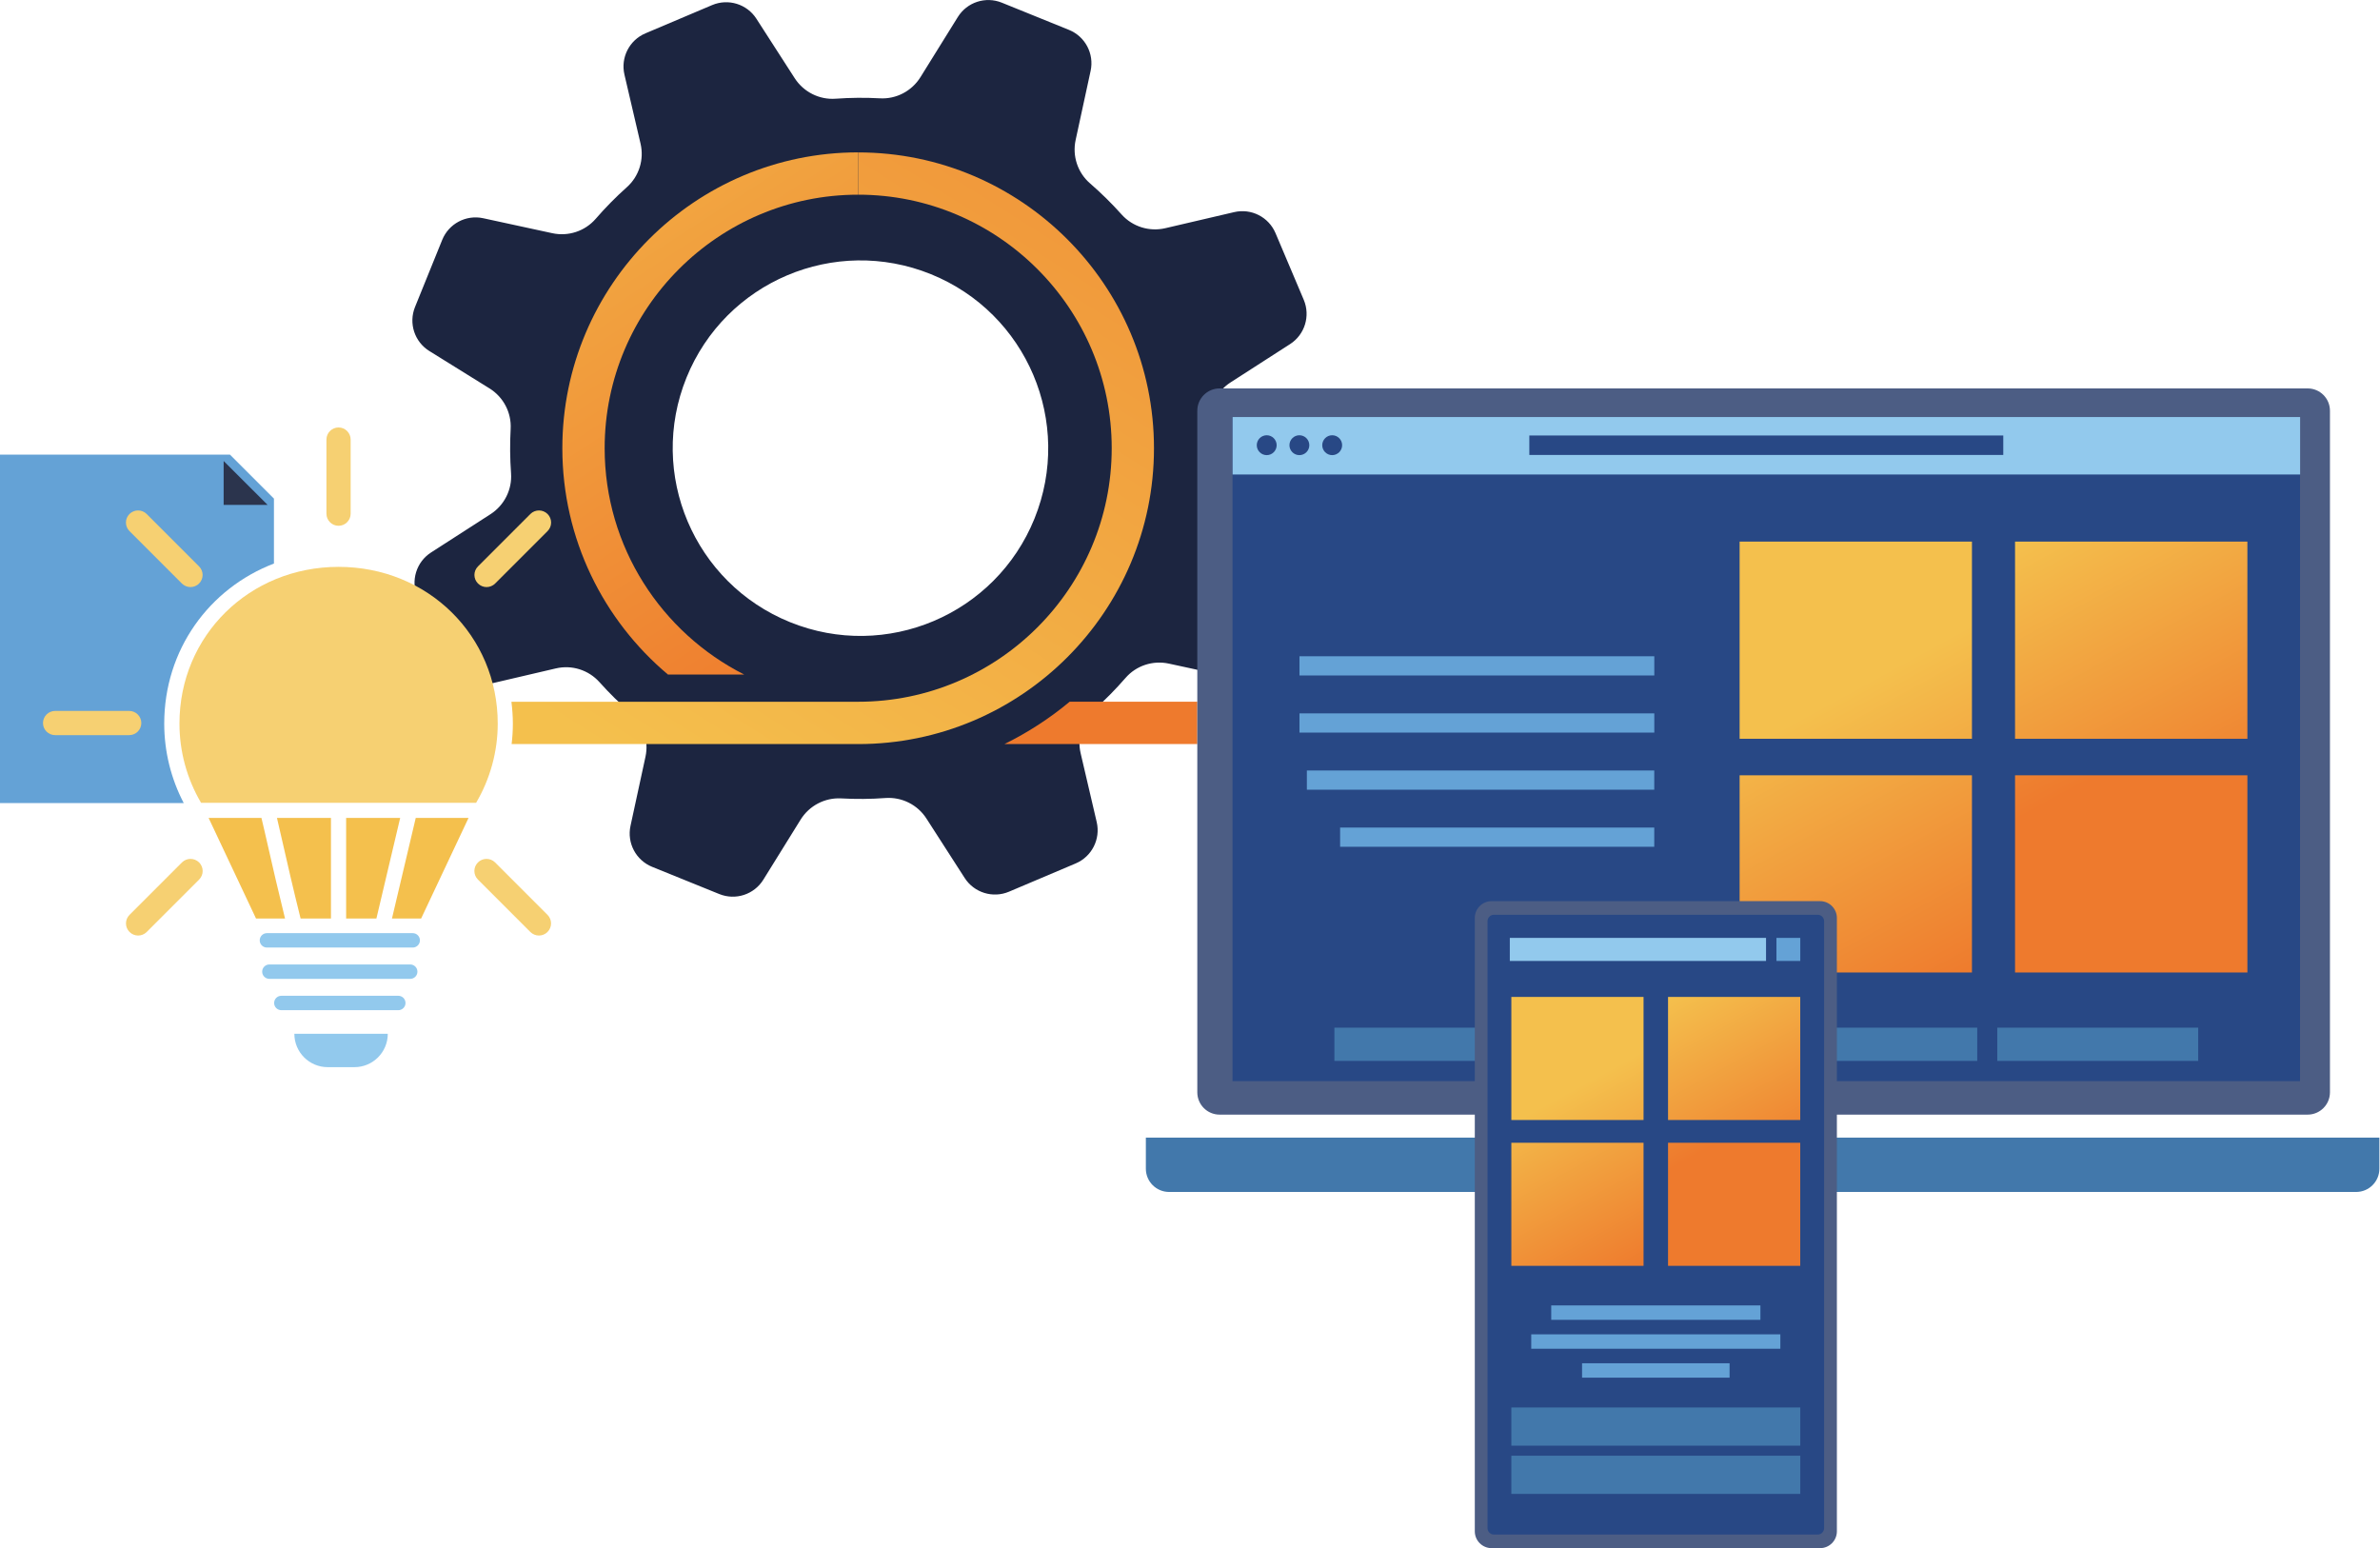 <svg xmlns="http://www.w3.org/2000/svg" width="452" height="294" viewBox="0 0 452 294" fill="none"><path d="M245.313 103.594L233.892 96.506C231.255 94.864 229.705 91.917 229.878 88.815C230.033 85.997 230.006 83.187 229.805 80.395C229.577 77.294 231.082 74.311 233.7 72.623L245.012 65.343C247.804 63.546 248.898 59.998 247.603 56.932L242.239 44.27C240.944 41.214 237.632 39.527 234.394 40.284L221.294 43.34C218.265 44.042 215.081 43.048 213.01 40.731C211.149 38.651 209.143 36.671 207.008 34.819C204.663 32.785 203.623 29.629 204.28 26.591L207.126 13.454C207.829 10.207 206.096 6.923 203.012 5.673L190.268 0.51C187.185 -0.74 183.654 0.409 181.903 3.237L174.805 14.659C173.163 17.295 170.217 18.846 167.124 18.672C164.305 18.517 161.487 18.545 158.704 18.745C155.603 18.974 152.62 17.468 150.932 14.859L143.652 3.557C141.855 0.765 138.306 -0.33 135.241 0.966L122.579 6.33C119.523 7.625 117.835 10.937 118.593 14.175L121.649 27.275C122.36 30.304 121.366 33.487 119.04 35.558C116.951 37.419 114.98 39.426 113.128 41.561C111.094 43.905 107.928 44.945 104.9 44.288L91.763 41.442C88.516 40.74 85.232 42.473 83.982 45.556L78.819 58.301C77.569 61.384 78.718 64.915 81.546 66.666L92.968 73.763C95.604 75.405 97.155 78.352 96.981 81.454C96.826 84.272 96.854 87.082 97.054 89.874C97.282 92.975 95.777 95.958 93.159 97.646L81.856 104.926C79.065 106.723 77.97 110.281 79.266 113.337L84.629 126.008C85.925 129.064 89.236 130.752 92.475 129.994L105.566 126.938C108.603 126.227 111.778 127.23 113.858 129.557C115.719 131.636 117.726 133.616 119.861 135.468C122.205 137.502 123.245 140.668 122.588 143.706L119.742 156.842C119.04 160.09 120.773 163.374 123.856 164.623L136.6 169.787C139.684 171.037 143.214 169.887 144.966 167.068L152.054 155.647C153.696 153.01 156.643 151.46 159.744 151.624C162.563 151.779 165.382 151.761 168.164 151.551C171.266 151.332 174.249 152.819 175.937 155.437L183.216 166.749C185.014 169.54 188.571 170.635 191.627 169.34L204.289 163.976C207.355 162.68 209.033 159.369 208.285 156.13L205.229 143.04C204.517 140.002 205.521 136.827 207.838 134.747C209.927 132.886 211.898 130.879 213.749 128.754C215.784 126.4 218.949 125.369 221.987 126.026L235.123 128.872C238.371 129.575 241.655 127.842 242.905 124.758L248.068 112.014C249.318 108.931 248.169 105.4 245.35 103.649L245.313 103.594ZM196.462 98.494C189.073 116.739 168.292 125.552 150.038 118.153C131.793 110.764 122.981 89.983 130.37 71.729C137.759 53.475 158.54 44.681 176.794 52.07C195.048 59.459 203.851 80.24 196.462 98.494Z" fill="#1C2540"></path><path d="M141.326 128.097C125.626 120.151 114.834 103.877 114.834 85.121C114.834 58.575 136.436 36.972 162.983 36.972V28.936C132.003 28.936 106.797 54.141 106.797 85.121C106.797 102.353 114.597 117.789 126.848 128.097H141.317H141.326Z" fill="url(#paint0_linear_732_209)"></path><path d="M203.149 133.261C199.372 136.408 195.222 139.108 190.77 141.298H227.388V133.261H203.14H203.149Z" fill="url(#paint1_linear_732_209)"></path><path d="M77.906 185.897H51.159C50.402 185.897 49.791 185.286 49.791 184.529C49.791 183.771 50.402 183.16 51.159 183.16H77.906C78.663 183.16 79.275 183.771 79.275 184.529C79.275 185.286 78.663 185.897 77.906 185.897Z" fill="#92C9ED"></path><path d="M75.644 191.845H53.431C52.673 191.845 52.062 191.234 52.062 190.477C52.062 189.72 52.673 189.108 53.431 189.108H75.644C76.401 189.108 77.012 189.72 77.012 190.477C77.012 191.234 76.401 191.845 75.644 191.845Z" fill="#92C9ED"></path><path d="M73.637 196.324H55.903C55.903 199.827 58.74 202.664 62.243 202.664H67.306C70.809 202.664 73.646 199.827 73.646 196.324H73.637Z" fill="#92C9ED"></path><path d="M31.19 137.412C31.19 123.408 39.71 111.741 52.026 107.024V94.691L43.678 86.344H0V152.509H34.894C32.467 147.866 31.19 142.703 31.19 137.421V137.412Z" fill="#64A2D6"></path><path d="M162.983 28.936V36.972C189.529 36.972 211.131 58.575 211.131 85.121C211.131 111.668 189.529 133.27 162.983 133.27H97.127C97.291 134.629 97.401 136.006 97.401 137.42C97.401 138.725 97.319 140.02 97.164 141.307H162.983C193.963 141.307 219.159 116.101 219.159 85.13C219.159 54.159 193.954 28.945 162.983 28.945V28.936Z" fill="url(#paint2_linear_732_209)"></path><path d="M74.44 174.439H79.977L88.981 155.337H78.955L74.44 174.439Z" fill="#F4C04D"></path><path d="M48.614 174.439H54.133C52.783 168.975 51.734 164.396 50.885 160.646C50.402 158.548 50.01 156.787 49.654 155.337H39.619L48.623 174.439H48.614Z" fill="#F4C04D"></path><path d="M57.089 174.439H62.854V155.337H52.6C52.91 156.66 53.266 158.21 53.677 160.008C54.562 163.903 55.656 168.692 57.089 174.439Z" fill="#F4C04D"></path><path d="M65.737 174.439H71.484L75.999 155.337H65.737V174.439Z" fill="#F4C04D"></path><path d="M78.38 179.95H50.694C49.937 179.95 49.325 179.338 49.325 178.581C49.325 177.824 49.937 177.213 50.694 177.213H78.38C79.138 177.213 79.749 177.824 79.749 178.581C79.749 179.338 79.138 179.95 78.38 179.95Z" fill="#92C9ED"></path><path d="M24.54 139.609H10.463C9.196 139.609 8.165 138.579 8.165 137.311C8.165 136.043 9.196 135.012 10.463 135.012H24.54C25.808 135.012 26.838 136.043 26.838 137.311C26.838 138.579 25.808 139.609 24.54 139.609Z" fill="#F6D072"></path><path d="M36.18 111.493C35.587 111.493 35.003 111.265 34.547 110.818L24.594 100.866C23.691 99.963 23.691 98.512 24.594 97.609C25.497 96.715 26.948 96.715 27.851 97.609L37.804 107.562C38.707 108.465 38.707 109.915 37.804 110.818C37.357 111.265 36.764 111.493 36.171 111.493H36.18Z" fill="#F6D072"></path><path d="M64.296 99.853C63.027 99.853 61.997 98.823 61.997 97.555V83.479C61.997 82.21 63.027 81.18 64.296 81.18C65.564 81.18 66.594 82.21 66.594 83.479V97.555C66.594 98.823 65.564 99.853 64.296 99.853Z" fill="#F6D072"></path><path d="M92.411 111.493C91.818 111.493 91.234 111.265 90.778 110.818C89.875 109.915 89.875 108.465 90.778 107.562L100.731 97.609C101.634 96.715 103.084 96.715 103.987 97.609C104.891 98.512 104.891 99.963 103.987 100.866L94.035 110.818C93.588 111.265 92.995 111.493 92.402 111.493H92.411Z" fill="#F6D072"></path><path d="M26.236 177.668C25.643 177.668 25.059 177.44 24.603 176.993C23.7 176.09 23.7 174.64 24.603 173.736L34.556 163.784C35.459 162.89 36.91 162.89 37.813 163.784C38.716 164.687 38.716 166.137 37.813 167.041L27.86 176.993C27.413 177.44 26.82 177.668 26.227 177.668H26.236Z" fill="#F6D072"></path><path d="M102.354 177.668C101.762 177.668 101.178 177.44 100.722 176.993L90.769 167.041C89.866 166.137 89.866 164.687 90.769 163.784C91.672 162.89 93.123 162.89 94.026 163.784L103.978 173.736C104.881 174.64 104.881 176.09 103.978 176.993C103.531 177.44 102.938 177.668 102.345 177.668H102.354Z" fill="#F6D072"></path><path d="M438.254 73.764H231.629C229.285 73.764 227.387 75.661 227.387 78.006V207.436C227.387 209.78 229.285 211.678 231.629 211.678H438.254C440.599 211.678 442.496 209.78 442.496 207.436V78.006C442.496 75.661 440.599 73.764 438.254 73.764Z" fill="#4C5D84"></path><path d="M343.389 216.047V216.667C343.389 219.176 341.355 221.201 338.855 221.201H321.523C319.023 221.201 316.989 219.167 316.989 216.667V216.047H217.617V221.949C217.617 224.394 219.597 226.364 222.033 226.364H447.468C449.913 226.364 451.883 224.385 451.883 221.949V216.047H343.389Z" fill="#4278AB"></path><path d="M385.079 79.21H234.074V205.319H436.813V79.21H385.07H385.079Z" fill="#284885"></path><path d="M436.831 90.111V79.2H234.093V90.111H436.831Z" fill="#92C9ED"></path><path d="M240.569 86.435C241.609 86.435 242.458 85.587 242.458 84.547C242.458 83.507 241.609 82.658 240.569 82.658C239.53 82.658 238.681 83.507 238.681 84.547C238.681 85.587 239.53 86.435 240.569 86.435Z" fill="#284885"></path><path d="M246.773 86.435C247.813 86.435 248.661 85.587 248.661 84.547C248.661 83.507 247.813 82.658 246.773 82.658C245.733 82.658 244.885 83.507 244.885 84.547C244.885 85.587 245.733 86.435 246.773 86.435Z" fill="#284885"></path><path d="M253.003 86.435C254.043 86.435 254.892 85.587 254.892 84.547C254.892 83.507 254.043 82.658 253.003 82.658C251.964 82.658 251.115 83.507 251.115 84.547C251.115 85.587 251.964 86.435 253.003 86.435Z" fill="#284885"></path><path d="M380.454 82.704H290.442V86.399H380.454V82.704Z" fill="#284885"></path><path d="M426.815 147.236H382.689V184.684H426.815V147.236Z" fill="url(#paint3_linear_732_209)"></path><path d="M374.506 147.236H330.381V184.684H374.506V147.236Z" fill="url(#paint4_linear_732_209)"></path><path d="M426.815 102.855H382.689V140.303H426.815V102.855Z" fill="url(#paint5_linear_732_209)"></path><path d="M374.506 102.855H330.381V140.303H374.506V102.855Z" fill="url(#paint6_linear_732_209)"></path><path d="M314.179 124.631H246.791V128.28H314.179V124.631Z" fill="#64A2D6"></path><path d="M314.179 135.478H246.791V139.127H314.179V135.478Z" fill="#64A2D6"></path><path d="M314.17 146.324H248.196V149.973H314.17V146.324Z" fill="#64A2D6"></path><path d="M314.17 157.162H254.509V160.811H314.17V157.162Z" fill="#64A2D6"></path><path d="M291.583 195.166H253.423V201.479H291.583V195.166Z" fill="#4278AB"></path><path d="M333.546 195.166H295.387V201.479H333.546V195.166Z" fill="#4278AB"></path><path d="M375.51 195.166H337.35V201.479H375.51V195.166Z" fill="#4278AB"></path><path d="M417.473 195.166H379.314V201.479H417.473V195.166Z" fill="#4278AB"></path><path d="M345.661 171.137H283.281C281.52 171.137 280.088 172.569 280.088 174.33V290.815C280.088 292.575 281.52 294.008 283.281 294.008H345.661C347.421 294.008 348.854 292.575 348.854 290.815V174.33C348.854 172.569 347.421 171.137 345.661 171.137Z" fill="#4C5D84"></path><path d="M345.205 173.719H283.728C283.053 173.719 282.506 174.266 282.506 174.941V290.204C282.506 290.879 283.053 291.426 283.728 291.426H345.205C345.88 291.426 346.427 290.879 346.427 290.204V174.941C346.427 174.266 345.88 173.719 345.205 173.719Z" fill="#284885"></path><path d="M335.398 178.115H286.738V182.494H335.398V178.115Z" fill="#92C9ED"></path><path d="M341.902 178.115H337.377V182.494H341.902V178.115Z" fill="#64A2D6"></path><path d="M341.902 267.297H287.03V274.549H341.902V267.297Z" fill="#4278AB"></path><path d="M341.902 276.456H287.03V283.708H341.902V276.456Z" fill="#4278AB"></path><path d="M341.893 217.023H316.788V240.395H341.893V217.023Z" fill="url(#paint7_linear_732_209)"></path><path d="M312.136 217.023H287.03V240.395H312.136V217.023Z" fill="url(#paint8_linear_732_209)"></path><path d="M341.893 189.327H316.788V212.699H341.893V189.327Z" fill="url(#paint9_linear_732_209)"></path><path d="M312.136 189.327H287.03V212.699H312.136V189.327Z" fill="url(#paint10_linear_732_209)"></path><path d="M334.33 247.912H294.602V250.649H334.33V247.912Z" fill="#64A2D6"></path><path d="M338.116 253.404H290.807V256.141H338.116V253.404Z" fill="#64A2D6"></path><path d="M328.474 258.896H300.459V261.632H328.474V258.896Z" fill="#64A2D6"></path><path d="M42.474 95.886H50.822L42.474 87.548V95.886Z" fill="#2B344D"></path><path d="M90.422 152.463C93.095 147.911 94.527 142.729 94.527 137.411C94.527 120.726 81.254 107.653 64.305 107.653C47.355 107.653 34.082 120.726 34.082 137.411C34.082 142.729 35.505 147.911 38.187 152.463H90.441H90.422Z" fill="#F6D072"></path><defs><linearGradient id="paint0_linear_732_209" x1="88.725" y1="-5.283" x2="171.676" y2="121.657" gradientUnits="userSpaceOnUse"><stop stop-color="#F4C04D"></stop><stop offset="1" stop-color="#EE7A2D"></stop></linearGradient><linearGradient id="paint1_linear_732_209" x1="165.063" y1="123.618" x2="179.549" y2="128.116" gradientUnits="userSpaceOnUse"><stop stop-color="#F4C04D"></stop><stop offset="1" stop-color="#EE7A2D"></stop></linearGradient><linearGradient id="paint2_linear_732_209" x1="134.338" y1="155.018" x2="261.278" y2="-46.124" gradientUnits="userSpaceOnUse"><stop stop-color="#F4C04D"></stop><stop offset="1" stop-color="#EE7A2D"></stop></linearGradient><linearGradient id="paint3_linear_732_209" x1="363.441" y1="90.586" x2="395.433" y2="148.97" gradientUnits="userSpaceOnUse"><stop stop-color="#F4C04D"></stop><stop offset="1" stop-color="#EE7A2D"></stop></linearGradient><linearGradient id="paint4_linear_732_209" x1="333.893" y1="132.102" x2="365.885" y2="190.486" gradientUnits="userSpaceOnUse"><stop stop-color="#F4C04D"></stop><stop offset="1" stop-color="#EE7A2D"></stop></linearGradient><linearGradient id="paint5_linear_732_209" x1="391.766" y1="97.884" x2="423.759" y2="156.268" gradientUnits="userSpaceOnUse"><stop stop-color="#F4C04D"></stop><stop offset="1" stop-color="#EE7A2D"></stop></linearGradient><linearGradient id="paint6_linear_732_209" x1="356.243" y1="128.517" x2="388.236" y2="186.901" gradientUnits="userSpaceOnUse"><stop stop-color="#F4C04D"></stop><stop offset="1" stop-color="#EE7A2D"></stop></linearGradient><linearGradient id="paint7_linear_732_209" x1="304.463" y1="183.298" x2="323.739" y2="218.474" gradientUnits="userSpaceOnUse"><stop stop-color="#F4C04D"></stop><stop offset="1" stop-color="#EE7A2D"></stop></linearGradient><linearGradient id="paint8_linear_732_209" x1="288.408" y1="208.311" x2="307.684" y2="243.488" gradientUnits="userSpaceOnUse"><stop stop-color="#F4C04D"></stop><stop offset="1" stop-color="#EE7A2D"></stop></linearGradient><linearGradient id="paint9_linear_732_209" x1="321.523" y1="186.736" x2="340.798" y2="221.913" gradientUnits="userSpaceOnUse"><stop stop-color="#F4C04D"></stop><stop offset="1" stop-color="#EE7A2D"></stop></linearGradient><linearGradient id="paint10_linear_732_209" x1="301.873" y1="205.191" x2="321.149" y2="240.368" gradientUnits="userSpaceOnUse"><stop stop-color="#F4C04D"></stop><stop offset="1" stop-color="#EE7A2D"></stop></linearGradient></defs></svg>